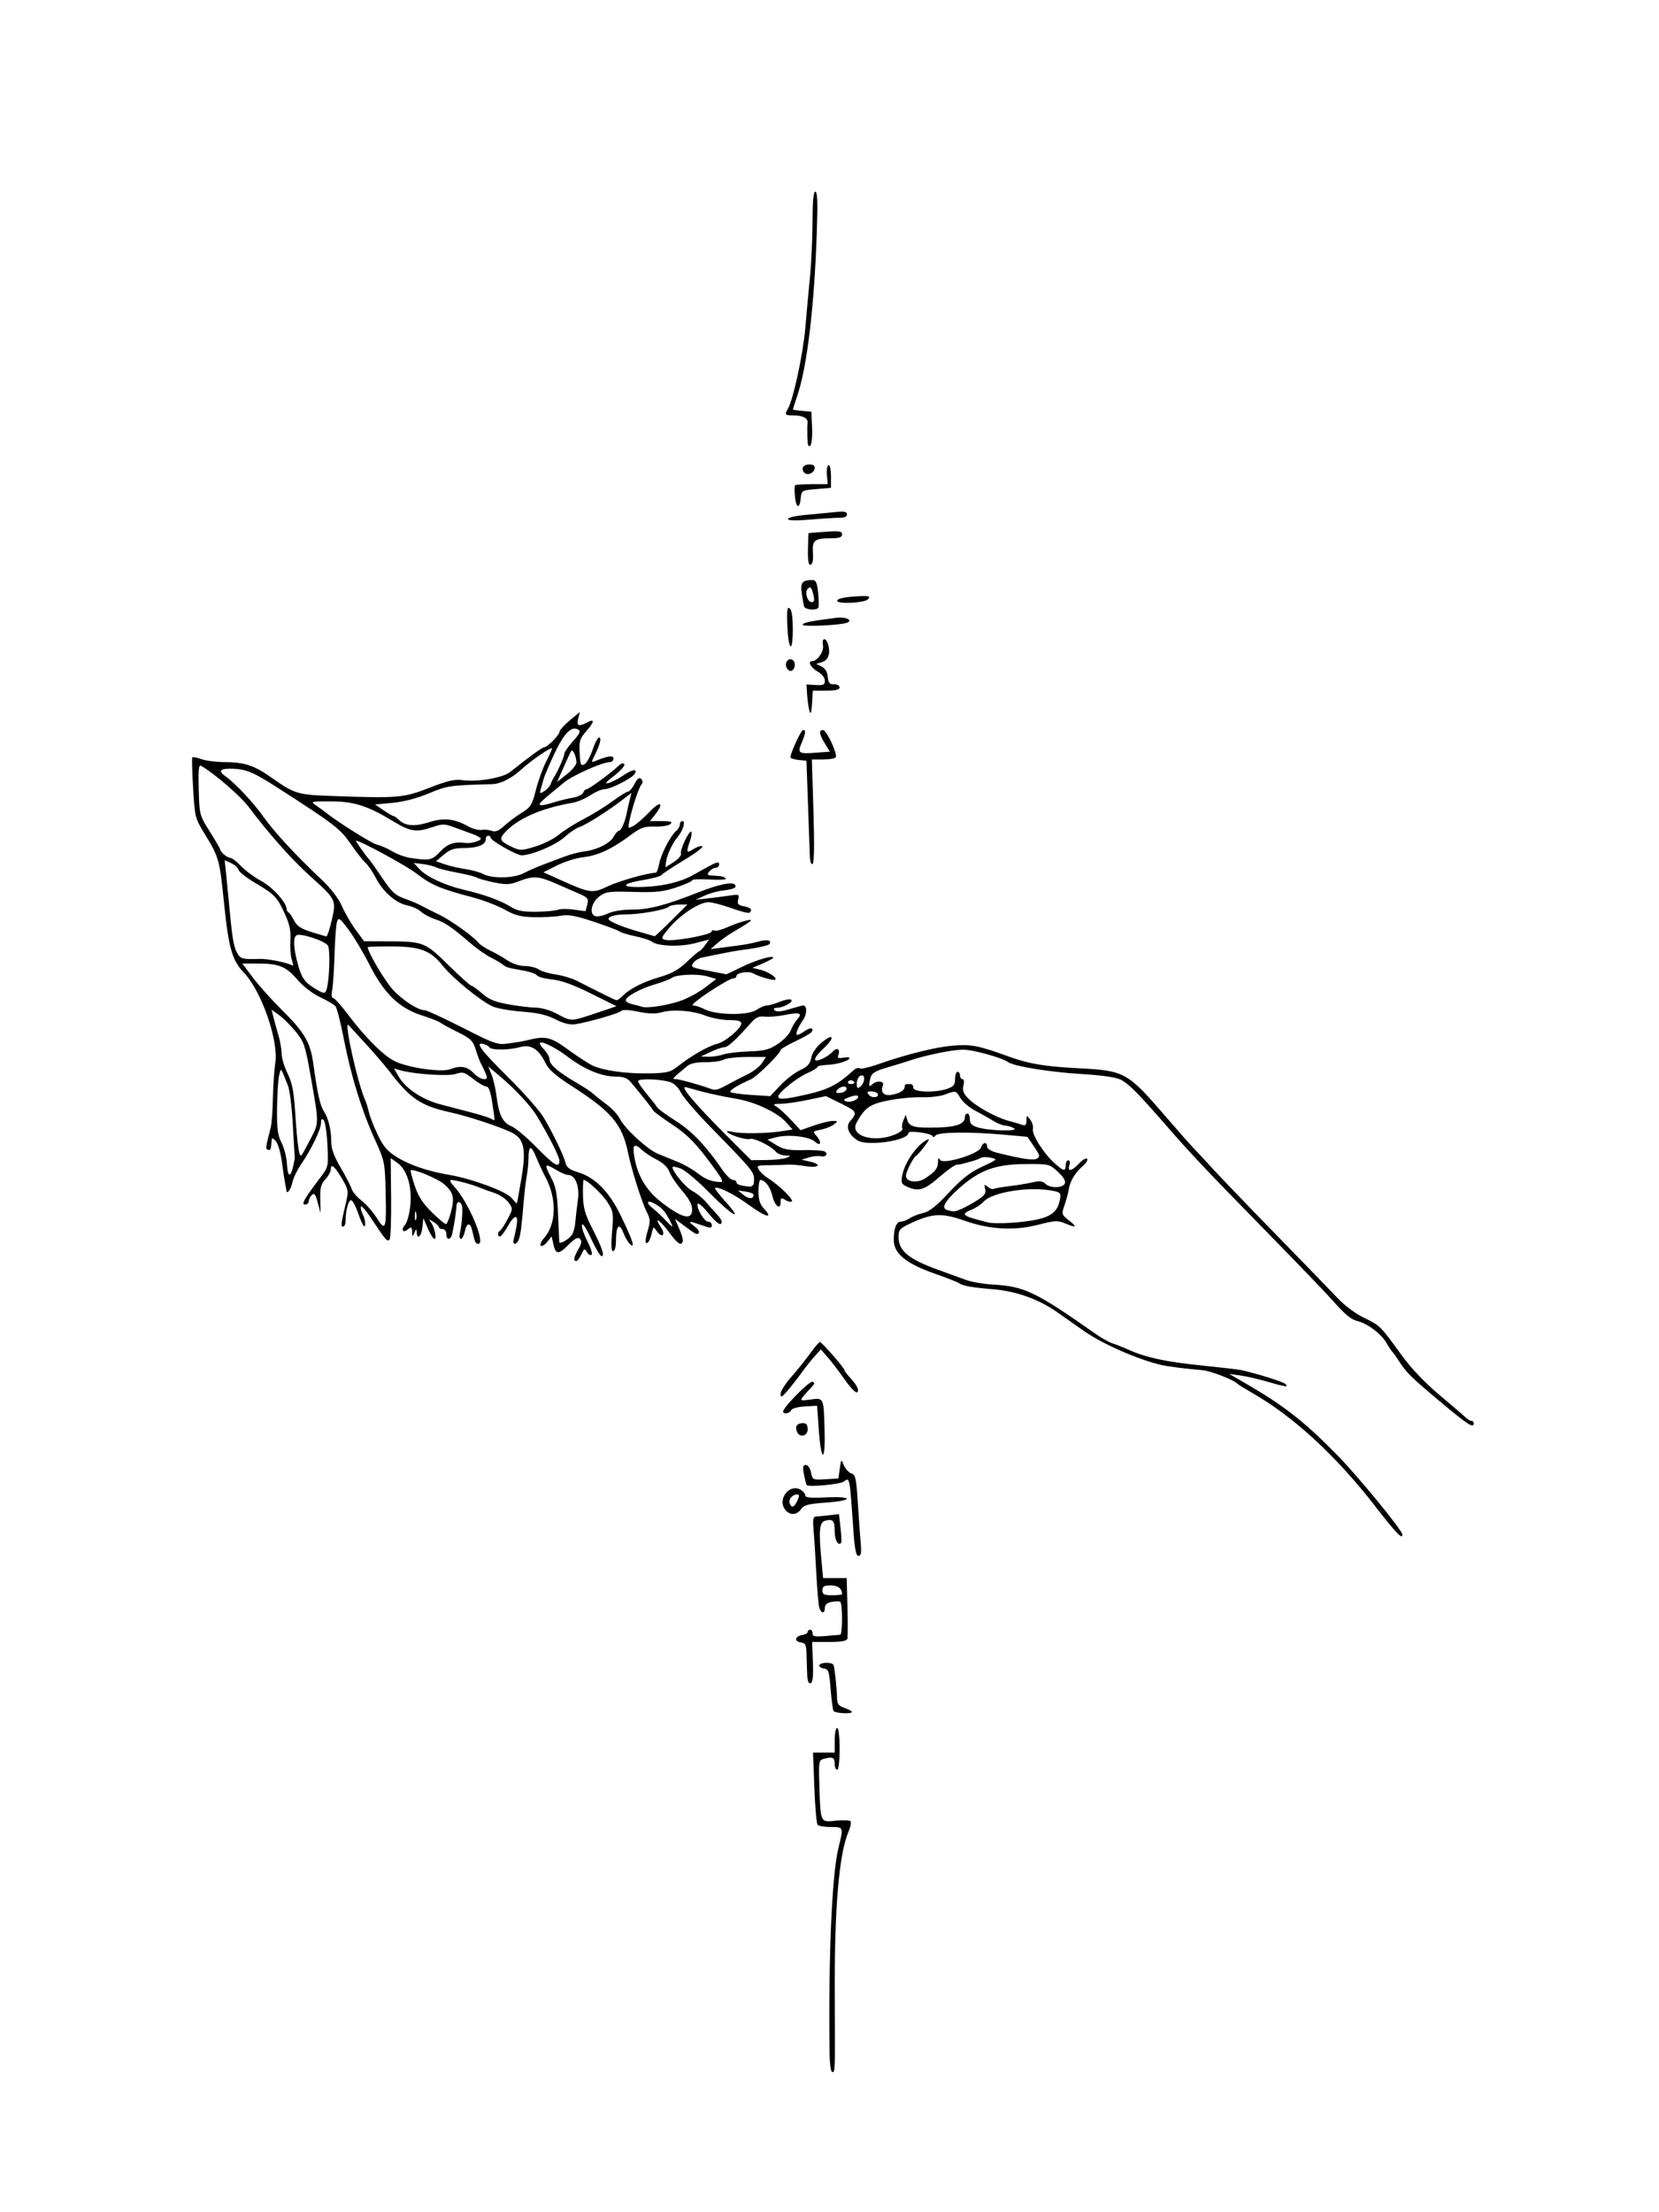 <?xml version="1.0" encoding="UTF-8" standalone="no"?>
<svg xmlns="http://www.w3.org/2000/svg" height="900" viewBox="0 0 675 900" width="675" version="1.1">
 <path d="m337.52 834.75c-0.461-39.611 0.975-72.28 3.651-83.081 2.077-8.381 2.076-8.383-3.112-8.383-2.506 0-4.926-0.402-5.378-0.893-0.451-0.491-1.058-7.305-1.349-15.143l-0.53-14.25h8.812v-5c0-2.75 0.45-5 1-5 0.588 0 1 3.5 1 8.5s-0.412 8.5-1 8.5c-0.55 0-1-1.125-1-2.5 0-2.536-0.877-2.909-4.533-1.927-1.903 0.511-2.012 1.195-1.707 10.736 0.495 15.475 0.302 15.067 6.779 14.398 2.989-0.308 5.672-0.175 5.964 0.297 0.292 0.472-0.105 2.351-0.882 4.176-3.91 9.191-5.775 31.474-5.592 66.819 0.16 31.084 0.163 31-1.029 31-0.578 0-1.04-3.481-1.096-8.25zm1.628-138.7c-0.323-0.522-0.864-4.549-1.203-8.949-0.55-7.138-0.844-8.033-2.723-8.301-1.158-0.165-1.995-0.751-1.859-1.301 0.329-1.337 5.382-1.379 5.803-0.048 0.49 1.549 1.342 9.579 1.4 13.2 0.042 2.583 0.593 3.341 3.051 4.198 1.65 0.575 3 1.294 3 1.598 0 0.96-6.855 0.596-7.468-0.397zm-10.7-14.22c-0.09-1.83-0.21-5.58-0.28-8.33-0.109-4.393-0.4-5.04-2.397-5.327-2.792-0.402-2.31-2.554 0.67-2.992 1.194-0.176 2.172-0.738 2.172-1.25s0.45-0.93 1-0.93 1 0.685 1 1.522c0 1.482 0.761 1.519 11.25 0.547 0.983-0.091 0.978-12.811-0.006-13.418-0.416-0.257-1.991-0.231-3.5 0.058-1.835 0.351-2.744 1.148-2.744 2.408 0 2.623-1.666 2.361-2.335-0.367-0.303-1.238-0.819-7.425-1.146-13.75-0.327-6.325-0.815-14.088-1.086-17.25-0.428-5.011-0.263-5.759 1.287-5.821 0.978-0.039 3.404-0.27 5.389-0.514l3.611-0.442 0.665 5.655c0.366 3.11 0.458 5.862 0.206 6.114-1.227 1.227-2.592-1.27-2.592-4.742 0-4.368-0.694-5.154-3.826-4.335-2.434 0.636-2.727 3.828-1.522 16.585l0.637 6.75h9.59l0.311 11.75c0.171 6.463 0.15 12.312-0.046 13-0.242 0.847-2.61 1.25-7.337 1.25h-6.98l0.31 8.176c0.219 5.79-0.047 8.295-0.913 8.583-0.783 0.261-1.281-0.793-1.383-2.926zm14.16-33.252c0-2.293-1.658-3.582-4.607-3.582-2.726 0-3.393 0.393-3.393 2 0 1.667 0.667 2 4 2 2.2 0 4-0.188 4-0.418zm4.54-26.83c-1.423-20.9-1.42-20.886-3.765-19.023-1.461 1.161-14.595 2.372-15.195 1.401-0.219-0.354-0.714-2.328-1.1-4.386-0.55-2.96-0.39-3.74 0.79-3.74 0.857 0 1.745 1.292 2.097 3.053 0.598 2.99 0.718 3.047 5.875 2.75l5.264-0.303 0.565-4c0.564-3.991 0.568-3.994 1.693-1.336 0.62 1.465 1.985 2.937 3.033 3.269 1.666 0.529 1.995 2.019 2.615 11.836 0.39 6.177 0.916 13.593 1.171 16.481 0.352 3.997 0.136 5.25-0.904 5.25-1.029 0-1.556-2.779-2.132-11.25zm212.44-8.92c-16.278-20.901-33.416-36.649-50.478-46.381-2.75-1.569-5.225-3.099-5.5-3.4-1.498-1.642-11.055-5.36-14.5-5.642-6.555-0.535-13.714-1.426-16.442-2.045-9.379-2.129-24.162-8.601-31.558-13.818-3.3-2.328-8.305-5.839-11.121-7.804-7.476-5.214-16.603-8.468-25.879-9.226-8.707-0.711-12.452-1.386-14-2.524-0.55-0.404-5.036-2.156-9.969-3.893-11.546-4.066-16.453-8.112-16.486-13.596-0.028-4.693 1.038-7.5 2.849-7.5 0.913 0 2.549-0.618 3.633-1.372 1.085-0.755 3.531-1.712 5.435-2.126 2.532-0.551 5.353-2.781 10.5-8.299 5.32-5.703 8.624-8.281 13.538-10.56 6.312-2.928 6.413-3.034 3.5-3.648-1.65-0.348-3.45-0.326-4 0.049-0.55 0.374-2.35 1.044-4 1.487-1.65 0.443-3.337 0.899-3.75 1.013-0.412 0.114-1.399 0.263-2.192 0.332-0.793 0.069-4.013 2.375-7.156 5.125-5.926 5.186-8.341 5.896-12.93 3.805-2.318-1.056-2.547-1.595-1.974-4.646 0.975-5.195 5.748-12.128 9.883-14.357 1.437-0.774 1.243-0.176-0.824 2.533-1.488 1.951-3.01 3.686-3.381 3.856-1.122 0.512-4.176 6.505-4.176 8.194 0 2.487 4.602 3.105 7.757 1.042 4.175-2.73 5.241-4.07 5.258-6.605 0.011-1.736 0.239-1.969 0.901-0.923 1.263 1.995 15.805-2.443 16.641-5.079 0.69-2.174 2.443-2.431 2.443-0.358 0 0.851 1.565 1.862 3.75 2.421 9.92 2.539 15.071 3.317 16.531 2.495 1.353-0.761 1.2-1.409-1.155-4.878l-2.716-4-9.455-0.861c-13.951-1.271-27.053-1.099-27.958 0.366-0.415 0.672-0.922 0.79-1.126 0.263-0.475-1.228-9.871-2.519-9.871-1.357 0 3.117-16.675 5.558-20.718 3.034-3.541-2.211-4.901-5.585-3.098-7.684 3.136-3.65 2.931-4.078-3.454-7.221l-6.301-3.102-7.28 1.532c-4.004 0.842-8.938 1.558-10.965 1.59-3.28 0.052-3.471 0.19-1.744 1.25 1.067 0.655 3.684 3.059 5.814 5.343l3.873 4.152 5.411-1.902c2.976-1.046 6.434-1.887 7.686-1.87 2.207 0.031 2.217 0.076 0.351 1.487-1.058 0.801-3.441 1.74-5.296 2.088-3.107 0.583-3.251 0.767-1.826 2.341 2.381 2.631 1.988 4.761-0.469 2.537-2.376-2.15-10.874-3.102-15.928-1.785l-3.443 0.897 3.599 2.224c2.96 1.829 4.929 2.199 11.092 2.079 4.121-0.08 7.996 0.166 8.611 0.546 1.621 1.002 0.389 2.439-1.666 1.943-0.962-0.232-3.099-0.01-4.749 0.493l-3 0.915 3.25 0.725c5.225 1.166 3.932 2.816-1.5 1.914-2.612-0.434-5.875-0.711-7.25-0.615-1.375 0.096-4.854 0.194-7.731 0.22-4.823 0.042-5.141 0.189-4.082 1.885 0.632 1.012 2.311 2.556 3.731 3.431 4.162 2.566 10.422 8.634 9.677 9.379-0.377 0.377-1.565 0.136-2.64-0.535-1.706-1.065-1.954-0.954-1.954 0.871 0 3.459-2.386 1.591-3.387-2.652-0.842-3.566-2.929-6.309-4.863-6.391-0.412-0.018-0.75 2.077-0.75 4.654 0 3.432 0.581 5.304 2.171 6.996 4.08 4.343 0.888 3.607-5.929-1.367-6.157-4.492-12.986-7.903-13.931-6.958-0.201 0.201 1.714 2.678 4.255 5.505 7.666 8.527 2.691 5.77-6.517-3.611-4.724-4.812-10.042-9.273-11.818-9.913-1.776-0.64-3.23-0.857-3.23-0.482 0 1.853 5.429 8.316 8.181 9.739 1.718 0.888 4.293 3.019 5.721 4.734s3.385 3.918 4.347 4.895c0.963 0.977 1.75 2.227 1.75 2.776 0 2.082-1.887 0.844-5.577-3.659-2.1-2.562-3.981-4.168-4.181-3.568-0.582 1.746 2.667 7.227 4.284 7.227 0.811 0 1.474 0.655 1.474 1.456 0 1.274-0.514 1.274-4.126 0-5.384-1.9-5.895-1.812-2.889 0.498 1.367 1.05 2.133 2.262 1.702 2.692-0.795 0.795-1.093 0.638-6.575-3.458l-3.094-2.312 1.906 4.447c1.335 3.115 1.591 4.762 0.852 5.5-0.738 0.738-2.26-0.574-5.082-4.384-3.952-5.334-6.535-6.898-3.341-2.023 1.984 3.028 0.381 4.469-1.687 1.517-1.446-2.064-1.482-2.048-2.145 0.972-0.371 1.689-1.09 3.328-1.598 3.642-1.225 0.757-1.165-1.008 0.187-5.519 0.905-3.02 0.812-4.279-0.502-6.819-2.027-3.921-6.168-16.977-7.677-24.209-2.447-11.726-6.654-16.687-23.154-27.307-6.468-4.162-9.183-6.571-10.5-9.316-2.68-5.585-5.959-7.622-10.27-6.382-4.308 1.239-11.698 1.313-12.432 0.125-0.299-0.484-1.417-1.108-2.484-1.387-3.664-0.958-1.045 2.548 10.292 13.779 6.115 6.057 12.467 13.254 14.117 15.994 3.725 6.186 8.206 15.475 9.01 18.679 0.45 1.792 1.742 2.748 5.024 3.717 6.862 2.026 12.63 7.816 17.267 17.334 4.902 10.062 6.159 13.806 4.048 12.054-0.791-0.657-2.066-2.793-2.833-4.746-1.696-4.323-2.98-2.952-3.002 3.206-0.009 2.482-0.485 4.25-1.144 4.25-0.802 0-0.929-2.295-0.438-7.922 0.643-7.371 0.515-8.2-1.833-11.92-2.12-3.33-8.27-9.12-9.71-9.12-0.234 0-0.371 2.819-0.304 6.264 0.097 5.053 0.808 7.615 3.675 13.25 4.143 8.142 5.275 11.486 3.889 11.486-0.544 0-2.484-3.244-4.312-7.209-1.985-4.306-3.459-6.503-3.66-5.456-0.186 0.964 0.817 3.961 2.228 6.66s2.151 5.163 1.643 5.477c-0.507 0.314-1.363-0.217-1.901-1.179-0.874-1.562-1.112-1.457-2.222 0.979-0.684 1.5-1.621 2.728-2.083 2.728-1.293 0-1.006-1.547 0.904-4.876 1.293-2.253 1.452-3.329 0.617-4.164-0.836-0.836-2.065-0.188-4.759 2.506-4.028 4.028-5.133 3.939-6.106-0.487l-0.659-2.998-1.832 2.26c-1.008 1.243-2.173 1.921-2.589 1.506-0.416-0.415 0.147-1.765 1.252-3 5.069-5.668 5.369-15.932 0.723-24.746-1.305-2.475-3.028-6.188-3.83-8.25-0.802-2.062-1.841-3.75-2.308-3.75-0.467 0-0.843 1.688-0.834 3.75 0.009 2.062-0.288 5.325-0.659 7.25s-0.942 6.65-1.268 10.5c-0.916 10.824-1.308 13.858-2.034 15.751-0.875 2.281-2.748 2.281-2.078-0.001 0.283-0.963 0.813-3.438 1.179-5.5 0.883-4.982-0.802-4.867-3.678 0.25-1.236 2.2-2.615 4-3.064 4-1.098 0-1.04-1.744 0.081-2.436 0.493-0.305 1.875-2.431 3.071-4.726 2.152-4.129 2.155-4.198 0.258-6.755-1.054-1.421-3.673-3.152-5.821-3.847-2.147-0.695-4.804-1.658-5.904-2.14-2.64-1.16-9.89-3.1-11.56-3.1-0.786 0-0.27 1.114 1.274 2.75 5.704 6.043 12.951 23.25 9.793 23.25-1.125 0-1.453-0.704-2.45-5.25-0.793-3.617-2.241-3.499-3.064 0.25-0.362 1.65-1.082 3-1.599 3-0.517 0-0.708-1.012-0.424-2.25 0.879-3.841 1.319-10.119 0.802-11.466-0.719-1.874-2.149-1.57-2.187 0.466-0.032 1.752-0.793 6.776-1.665 11-0.576 2.787-2.427 2.978-2.427 0.25 0-1.111-0.667-2-1.5-2-0.825 0-1.5-0.342-1.5-0.759s-1.012-1.39-2.25-2.161c-1.935-1.205-2.094-1.204-1.138 0.009 1.508 1.913 2.635 6.911 1.559 6.911-0.477 0-1.695-1.913-2.708-4.25l-1.84-4.25-0.372 3.75c-0.371 3.746-2.188 5.311-2.321 2-0.06-1.496-0.195-1.46-0.93 0.25-0.804 1.87-0.864 1.846-0.93-0.372-0.06-2.01-0.303-2.179-1.595-1.107-2.126 1.764-3.128 0.373-1.27-1.764 0.84-0.966 1.8-4.523 2.135-7.904 0.755-7.633-1.333-14.498-5.258-17.293l-2.731-1.944 0.163 15.894c0.09 8.742-0.156 16.41-0.545 17.04-0.873 1.412-1.556 0.661-7.202-7.914-2.305-3.501-4.35-5.888-4.544-5.305-0.194 0.583 0.126 1.956 0.711 3.05 1.171 2.188 1.468 5.857 0.386 4.776-0.373-0.373-1.405-2.78-2.292-5.347s-2.097-4.83-2.688-5.027c-1.097-0.366-2.341 4.067-2.341 8.345 0 1.306-0.459 2.375-1.019 2.375-1.018 0-0.894-1.001 1.251-10.138 1.001-4.264 0.873-5.006-1.583-9.198-3.037-5.181-4.649-6.581-4.649-4.036 0 0.96-0.996 2.805-2.213 4.1-1.793 1.909-2.189 3.439-2.085 8.064l0.128 5.709-1.165-4.3c-0.932-3.441-1.415-4.05-2.415-3.05-0.688 0.688-1.25 1.835-1.25 2.55s-0.682 1.3-1.515 1.3c-1.635 0-0.358-2.241 6.286-11.031 3.233-4.277 3.266-4.433 2.837-13.261-0.239-4.913-0.923-9.422-1.521-10.02-0.783-0.783-1.087-0.463-1.087 1.146 0 2.568-3.948 10.74-8.15 16.87-1.585 2.312-3.157 5.583-3.495 7.271-0.57 2.851-2.259 5.167-2.432 3.335-0.042-0.445-0.269-1.709-0.504-2.809-0.235-1.1-0.841-5.1-1.347-8.888-0.512-3.834-1.619-7.587-2.496-8.464-1.435-1.435-1.587-1.423-1.701 0.138-0.244 3.353-0.387 3.711-1.375 3.464-1.167-0.292-1.133-0.587 1.044-9.115 0.402-1.576 0.803-6.976 0.89-12s0.525-11.387 0.973-14.141c1.448-8.909-5.58-29.255-12.666-36.669-4.942-5.17-6.329-10.054-8.266-29.116-1.733-17.05-2.014-18.031-7.887-27.62-3.808-6.216-3.932-6.714-4.629-18.489-0.394-6.655-0.534-12.299-0.312-12.542 0.222-0.243 1.887 0.095 3.7 0.75 1.813 0.655 5.964 1.194 9.225 1.197 8.06 0.008 12.096 1.293 18.796 5.986 10.138 7.102 10.861 7.319 26.133 7.843 25.981 0.892 28.173 0.701 38.589-3.37 7.365-2.878 10.27-3.551 13.448-3.115 6.095 0.835 16.454-0.93 19.41-3.308 6.96-5.6 13.05-10.04 13.77-10.04 1.3 0 6.281-4.973 6.301-6.29 0.01-0.665 1.88-2.756 4.155-4.646l4.137-3.437-0.674 2.687c-0.738 2.939 0.213 3.373 3.515 1.606 3.249-1.739 3.204-0.393-0.114 3.386-2.756 3.139-3.057 4.101-2.812 8.998 0.238 4.762 0.494 5.367 1.941 4.599 0.917-0.486 2.415-3.138 3.33-5.893 0.915-2.755 2.108-5.01 2.651-5.01 1.115 0 0.345 3.035-1.875 7.396-1.383 2.716-1.36 2.849 0.377 2.146 5.22-2.115 7.351-2.397 7.351-0.972 0 0.787-0.67 1.43-1.49 1.43-2.912 0-15.066 5.383-18.511 8.198-9.314 7.613-10.458 8.677-9.919 9.216 0.319 0.319 2.568-0.059 4.999-0.84 2.431-0.781 6.131-1.704 8.222-2.052 2.091-0.348 4.052-1.283 4.357-2.078 0.305-0.795 0.97-1.445 1.477-1.445 0.921 0 9.892-6.596 13.012-9.567 1.017-0.968 1.887-1.184 2.271-0.563 0.342 0.554-1.525 2.663-4.149 4.688-3.477 2.683-4.093 3.486-2.271 2.962 1.375-0.396 4.196-1.867 6.268-3.268 3.548-2.4 5.681-2.596 4.323-0.398-1.066 1.724-9.755 6.147-12.077 6.147-1.229 0-3.858 1.102-5.843 2.449-1.985 1.347-5.31 2.748-7.389 3.113-12.949 2.274-22.428 6.48-27.629 12.259-2.241 2.49-1.758 3.427 2.911 5.642 3.402 1.615 3.916 1.61 9.579-0.087 3.291-0.986 7.643-3.174 9.671-4.863s6.549-4.543 10.048-6.343c3.499-1.8 8.767-5.049 11.707-7.221 2.94-2.172 5.804-3.949 6.363-3.949 0.559 0 1.742-1.402 2.628-3.115 1.147-2.217 1.92-2.806 2.683-2.042 0.724 0.724 0.746 1.492 0.068 2.365-1.098 1.412-3.704 9.338-4.81 14.63-0.681 3.257-0.641 3.308 1.651 2.084 1.292-0.689 4.261-3.276 6.599-5.747 4.37-4.621 6.033-3.712 2.177 1.19l-2.07 2.64h4.773c3.647 0 4.496 0.276 3.601 1.171-0.644 0.644-3.486 1.119-6.314 1.054-4.496-0.102-5.79 0.365-10.279 3.716-7.306 5.454-12.992 8.08-18.954 8.757-2.85 0.323-7.657 1.833-10.682 3.356l-5.5 2.768 6.5 2.932c12.578 5.673 13.363 5.782 19.796 2.736 4.587-2.172 15.995-5.388 19.409-5.473 0.388-0.01 1.009-1.642 1.382-3.627 0.746-3.976 4.644-11.507 6.945-13.416 0.807-0.67 1.468-1.838 1.468-2.596 0-0.758 0.48-1.378 1.067-1.378 1.403 0 0.206 3.906-1.992 6.5-2.148 2.536-4.379 7.361-4.697 10.16l-0.245 2.16 3.394-2.16c1.867-1.188 3.191-2.748 2.942-3.467-0.516-1.494 3.383-9.672 4.215-8.84 0.3 0.3 0.044 1.986-0.57 3.746-1.614 4.63-1.408 5.139 1.352 3.331 1.357-0.889 3.02-1.433 3.695-1.208 0.675 0.225-2.673 2.765-7.44 5.644-4.767 2.879-8.906 5.622-9.199 6.095-0.292 0.473-3.68 1.391-7.528 2.04-9.705 1.637-8.969 3.244 1.254 2.737 7.302-0.362 14.165-2.04 18.75-4.585 0.825-0.458 3.638-2.021 6.25-3.473 3.671-2.041 4.75-2.304 4.75-1.16 0 0.814-0.62 1.48-1.378 1.48-0.758 0-1.938 0.675-2.622 1.5-1.044 1.258-0.863 1.524 1.128 1.652 4.318 0.277 4.725 0.366 5.552 1.218 0.451 0.465-2.442 0.646-6.429 0.403s-7.25-0.103-7.25 0.31c0 0.414-2.908 1.72-6.463 2.903-5.381 1.791-8.298 2.097-17.427 1.832-9.86-0.287-11.248-0.108-13.787 1.78-3.299 2.453-4.332 7.076-1.799 8.048 0.912 0.35 3.207-0.103 5.101-1.006 2.123-1.012 5.991-1.642 10.089-1.642 6.794 0 13.484-1.748 26.787-6.998 8.396-3.314 14.096-4.465 14.985-3.025 0.736 1.19-0.538 1.734-5.485 2.342-1.925 0.237-5.075 1.161-7 2.054l-3.5 1.623 5-0.561c2.75-0.309 6.758-0.827 8.907-1.151 3.647-0.55 3.869-0.444 3.333 1.605-0.474 1.814-0.068 2.296 2.343 2.778 2.839 0.568 3.549 1.369 2.311 2.607-0.334 0.334-3.651-0.491-7.371-1.833-3.72-1.34-7.94-2.44-9.37-2.44-3.685 0-11.475 5.078-15.855 10.334-3.532 4.239-3.608 4.48-1.587 5.009 2.839 0.742 18.178-1.984 18.62-3.309 0.192-0.575 0.755-0.795 1.252-0.488 0.497 0.307 2.821-0.289 5.165-1.325 4.842-2.139 10.623-3.749 9.527-2.653-0.728 0.728-1.375 1.142-7.701 4.932-1.836 1.1-4.514 3.035-5.952 4.3l-2.613 2.3 4-0.529c2.2-0.291 5.842-0.775 8.094-1.075 2.252-0.3 5.578-0.971 7.392-1.491 3.357-0.963 5.454-0.524 4.543 0.95-0.443 0.717-5.111 1.713-12.305 2.627-1.252 0.159-4.627 0.775-7.5 1.369-2.873 0.594-6.287 1.282-7.587 1.53-1.3 0.248-2.953 1.254-3.672 2.236-1.207 1.647-0.732 1.895 6.112 3.196l7.42 1.41 6.252-3.014c5.929-2.858 12.752-4.859 12.752-3.74 0 0.284-1.913 1.333-4.25 2.331l-4.25 1.815 3 0.691c3.269 0.753 7.164 3.266 6.339 4.09-0.563 0.563-6.292-1.058-9.101-2.575-1.953-1.054-6.738-0.21-6.738 1.189 0 0.49-0.625 0.892-1.389 0.892-0.764 0-5.129 2.475-9.701 5.5-4.572 3.025-7.524 5.5-6.561 5.5 0.963 0 3.118 0.707 4.79 1.572 4.645 2.402 17.65 2.555 21.016 0.248 1.46-1.001 3.387-1.82 4.282-1.82 0.895 0 3.236-0.672 5.202-1.493 1.966-0.821 4.037-1.207 4.603-0.857 1.268 0.783-2.995 3.266-5.691 3.315-1.312 0.024-1.62 0.366-0.941 1.045 0.679 0.679 2.625 0.519 5.95-0.489 2.717-0.824 5.23-1.504 5.583-1.51 1.661-0.028 1.675 3.443 0.023 5.83-2.25 3.25-3.363 6.159-2.357 6.159 0.41 0 1.775-0.721 3.033-1.602 2.272-1.591 3.876-1.37 2.792 0.386-0.312 0.504-3.282 2.206-6.6 3.782-3.318 1.576-6.034 3.167-6.034 3.536 0 1.327-9.555 10.793-12 11.888-6.034 2.701-9.231 4.75-8.305 5.322 0.55 0.34 4.39 0.837 8.534 1.105l7.535 0.487 4.078-4.351c2.243-2.393 5.86-5.184 8.037-6.202 3.078-1.44 4.097-2.565 4.577-5.06 0.388-2.014 1.998-4.346 4.326-6.264 4.812-3.967 5.462-2.067 0.798 2.332-4.404 4.154-4.766 6.093-0.83 4.45 1.512-0.631 3.505-1.981 4.428-3 1.769-1.953 3.22-1.01 2.268 1.473-0.428 1.115 0.047 1.346 1.997 0.974 1.407-0.269 2.558-0.2 2.558 0.152 0 1.089-4.987 2.606-9.094 2.767-2.148 0.084-3.906 0.461-3.906 0.837 0 0.376-1.913 1.54-4.25 2.586-4.358 1.95-11.75 7.938-11.75 9.518 0 1.351 3.113 1.072 12.528-1.123 8.073-1.883 12.146-4.055 18.278-9.753 0.745-0.693 1.798-0.986 2.338-0.652 0.541 0.334 3.542-0.289 6.669-1.385 12.246-4.291 24.02-7.248 31.187-7.832 7.752-0.632 10.228-0.142 23.481 4.647 7.583 2.74 14.324 3.846 27.519 4.517 19.022 0.966 20.083 1.554 35.836 19.855 4.765 5.536 9.789 11.223 11.164 12.639 1.375 1.416 4.939 5.251 7.919 8.522s14.455 15.203 25.5 26.516c11.045 11.312 22.331 22.956 25.081 25.874 2.984 3.167 7.419 6.473 11 8.199 6.415 3.092 6.494 3.172 15.357 15.403 3.669 5.064 9.313 10.975 15.236 15.957 5.174 4.352 10.002 8.495 10.729 9.206 0.727 0.711 1.739 1.294 2.25 1.294 0.511 0 0.929 0.45 0.929 1 0 2.169-2.391 0.622-13.72-8.874-11.969-10.033-13.752-11.802-16.94-16.81-0.986-1.549-2.062-3.041-2.392-3.316-0.329-0.275-1.455-1.973-2.502-3.773-2.091-3.595-7.54-7.749-11.446-8.726-3.014-0.754-5.113-2.491-10.913-9.027-2.427-2.735-13.902-14.667-25.5-26.514-25.1-25.64-31.77-32.69-41.57-43.97-11.445-13.164-15.277-17.04-18.525-18.74-1.986-1.04-7.561-1.845-16.5-2.384-12.678-0.764-27.253-3.158-29.5-4.845-2.31-1.73-14.21-5.03-18.14-5.03-4.44 0-15.042 2.15-21.868 4.434-2.2 0.736-6.537 2.072-9.637 2.968-4.25 1.228-5.785 2.179-6.236 3.864-0.913 3.405-0.746 4.255 0.574 2.934 1.774-1.774 5.147-1.546 4.438 0.3-1.124 2.929 0.348 4.45 3.702 3.825 3.347-0.624 5.16-1.81 5.16-3.375 0-0.522 0.338-0.95 0.75-0.95h1.75c0.55 0 1 0.675 1 1.5 0 1.842 8.973 2.103 13.851 0.402 2.557-0.891 3.149-1.644 3.149-4 0-1.596 0.45-2.902 1-2.902s1 0.675 1 1.5 0.459 1.5 1.019 1.5c0.594 0 0.751 1.067 0.378 2.555-0.475 1.893-0.032 3.204 1.709 5.057 3.122 3.323 11.355 7.932 16.707 9.353 2.372 0.63 4.959 1.393 5.75 1.697 0.995 0.382 1.447-0.174 1.469-1.805 0.031-2.32 0.056-2.325 1.548-0.357 0.834 1.1 1.316 2.772 1.071 3.716-0.555 2.139 4.205 9.772 8.569 13.742 3.883 3.532 4.78 3.727 4.78 1.042 0-1.1 0.48-2 1.067-2 0.612 0 0.797 0.853 0.433 2-0.895 2.821 0.966 2.488 3.924-0.702 1.378-1.486 2.859-2.348 3.291-1.915 0.432 0.433-0.402 1.808-1.852 3.057-3.085 2.656-5.132 6.096-5.62 9.449-0.192 1.314-0.949 4.133-1.684 6.265-1.311 3.806-1.279 3.921 1.803 6.35 3.551 2.799 3.066 3.119-1.706 1.126-2.882-1.204-4.182-1.135-10.718 0.568-9.831 2.562-19.761 2.013-30.229-1.67-8.956-3.151-12.995-2.972-21.465 0.952-4.8 2.224-5.243 2.713-5.243 5.784 0 5.552 4.133 8.971 16.044 13.274 4.101 1.481 9.256 3.355 11.456 4.163 2.2 0.808 7.15 1.651 11 1.873 12.718 0.733 17.256 2.914 41.556 19.972 2.506 1.759 5.656 3.535 7 3.947 1.344 0.411 4.328 1.593 6.63 2.625 7.055 3.163 15.195 4.907 29.813 6.386 7.7 0.779 14.9 1.62 16 1.868 6.661 1.502 17.029 4.759 17.889 5.619 1.425 1.425 0.245 1.278-7.281-0.906-3.634-1.055-8.633-2.203-11.108-2.551l-4.5-0.634 5.5 3.167c16.645 9.585 24.989 16.072 38.667 30.06 8.464 8.656 26.267 30.391 26.313 32.125 0.058 2.176-2.399-0.374-11.002-11.42zm-327.06-110.23c0.687-0.828 1.383-3.215 1.545-5.305 0.163-2.09 0.633-6.154 1.045-9.032 0.8-5.6-1.02-10.26-4.01-10.26-0.799 0-2.926-0.898-4.727-1.996-4.77-2.908-5.072-2.537-2.279 2.805 2.09 3.998 2.588 6.571 2.949 15.25 0.239 5.742 0.462 10.794 0.495 11.226 0.079 1.024 3.373-0.751 4.974-2.681zm-75.632-17.939c-0.293-11.713-0.449-12.481-4.193-20.665-5.401-11.805-9.793-25.904-12.699-40.765-1.358-6.944-2.92-13.168-3.471-13.833-0.551-0.664-3.385-2.336-6.297-3.715-3.082-1.459-6.925-4.419-9.195-7.082-4.61-5.4-7.53-6.6-16.09-6.6h-6.359l4.258 5.667c2.342 3.117 7.467 8.854 11.388 12.75 9.803 9.739 12.025 13.519 13.275 22.583 1.663 12.059 2.728 16.789 4.33 19.235 1.83 2.793 2.975 7.706 2.939 12.609-0.018 2.475 1.21 5.756 3.803 10.156 2.106 3.575 4.116 7.473 4.466 8.661 0.35 1.189 2.142 3.309 3.982 4.713s4.632 4.585 6.204 7.07c3.672 5.805 4.041 4.717 3.654-10.779zm116.47 13.59c-2.357-4.964-3.593-6.543-6.432-8.218-3.73-2.201-4.535-0.962-1.123 1.727 1.214 0.957 3.352 2.96 4.75 4.451 2.59 2.762 3.442 3.381 2.804 2.039zm-89.87-5.206c1.5-5.852 1.028-7.839-2.654-11.167-2.527-2.284-12.848-6.601-13.713-5.735-0.208 0.208 0.52 3.035 1.617 6.284 1.455 4.311 3.328 7.213 6.931 10.741 2.715 2.659 5.3 4.834 5.743 4.834 0.443 0 1.377-2.23 2.076-4.956zm238.59 3.063c5.804-1.321 8.219-3.381 9.094-7.758 0.572-2.858 0.366-3.202-2.265-3.78-9.426-2.07-25.059 0.28-28.711 4.316-0.962 1.062-3.066 2.478-4.676 3.145-4.962 2.055-4.255 2.627 6.572 5.315 3.011 0.748 14.346 0.046 19.986-1.238zm-252.79-2.838c-0.254-0.973-0.478-0.419-0.498 1.231-0.02 1.65 0.187 2.446 0.461 1.769 0.274-0.677 0.291-2.027 0.037-3zm112.31-1.208c0-2.007-1.308-4.45-4.123-7.702-2.267-2.62-4.567-6.038-5.11-7.597-0.622-1.785-2.48-3.595-5.018-4.89-2.217-1.131-4.952-2.915-6.078-3.964-3.162-2.946-3.996-2.345-3.252 2.342 1.27 8 4.87 14.086 11.226 18.977 8.379 6.447 12.355 7.359 12.355 2.834zm109.7-0.279c1.538-0.67 4.435-2.272 6.438-3.561 2.867-1.845 3.521-2.808 3.077-4.532-0.496-1.924-0.366-2.028 1.066-0.853 0.896 0.735 1.987 1.122 2.423 0.861 0.437-0.261 3.269-0.765 6.294-1.12 3.025-0.355 7.252-1.047 9.394-1.538 2.967-0.681 4.234-0.554 5.321 0.534 1.93 1.93 7.188 1.843 7.946-0.133 0.383-0.999-0.655-2.708-2.885-4.75-3.443-3.153-3.599-3.189-13.38-3.107-12.043 0.101-18.491 2.474-26.782 9.861-5.868 5.227-7.445 8.174-4.757 8.888 2.745 0.73 2.954 0.71 5.846-0.55zm-179.23-11.94c2.125-12.49 1.231-16.643-4.133-19.201-5.112-2.438-17.654-6.545-24.838-8.135-11.992-2.653-16.223-5.538-25-17.048-1.65-2.164-5.894-7.086-9.431-10.938-3.537-3.852-6.636-7.229-6.888-7.504-2.04-2.229 3.72 23.751 6.762 30.5 0.496 1.1 1.195 3.35 1.555 5 0.359 1.65 1.956 5.737 3.549 9.083 2.33 4.894 3.884 6.697 7.953 9.226 5.169 3.213 12.599 5.707 21.501 7.216 8.904 1.51 22.858 6.687 25 9.275 1.1 1.329 2.073 2.368 2.163 2.309s0.904-4.462 1.809-9.783zm94.528 6.229c0-0.455-1.43-1.037-3.177-1.294l-3.177-0.466 2.281 1.847c2.166 1.754 4.073 1.713 4.073-0.087zm0.118-4.867c0.309-4.402 0.759-3.825-17.897-22.962-5.653-5.799-10.977-12.016-11.831-13.815-0.887-1.869-2.696-3.655-4.221-4.167-3.825-1.284-13.169-1.576-13.169-0.412 0 0.539 1.579 2.87 3.51 5.181 1.93 2.311 3.843 4.762 4.25 5.447 0.407 0.685 3.814 3.175 7.571 5.534 6.503 4.083 12.257 10.117 18.984 19.91 1.548 2.254 3.461 4.097 4.25 4.097 0.789 0 1.435 0.417 1.435 0.927 0 0.904 1.706 1.487 5.25 1.796 0.997 0.087 1.801-0.573 1.869-1.535zm-15.75-5.44c-7.513-10.375-10.977-13.968-17.869-18.536-3.85-2.552-7.151-4.997-7.336-5.435-0.313-0.741-4.707-6.298-9.116-11.529-1.369-1.624-2.981-2.25-5.794-2.25-5.973 0-12.878-2.796-19.748-7.996-5.537-4.191-11.505-7.034-11.505-5.481 0 0.308 0.9 1.527 2 2.708s2 2.922 2 3.869c0 2.014 3.73 5.201 11.001 9.4 2.857 1.65 5.938 3.692 6.847 4.538 0.909 0.846 3.34 2.782 5.403 4.302s4.431 4.079 5.263 5.687c2.211 4.276 11.251 12.587 15.665 14.402 2.102 0.864 5.734 2.344 8.071 3.289 2.337 0.945 5.825 2.93 7.75 4.412 3.42 2.633 5.623 3.519 9.335 3.754 1.502 0.095 1.145-0.837-1.967-5.134zm-171.76-1c0.423-1.788 0.736-3.475 0.695-3.75-0.041-0.275-0.385-6.262-0.765-13.305-0.38-7.043-1.265-14.243-1.968-16-3.142-7.853-2.819-7.478-3.612-4.195-0.399 1.65-0.778 7.63-0.843 13.29-0.096 8.383 0.242 10.997 1.828 14.105 1.071 2.098 2.055 5.905 2.187 8.46 0.28 5.411 1.38 6.03 2.478 1.395zm108.39-2.533c0-1.61-3.785-9.139-9.079-18.059-2.459-4.144-8.912-11.104-15.153-16.342l-4.731-3.971 1.352 3.328c0.744 1.83 1.657 5.803 2.03 8.828 0.93 7.549 2.516 10.734 6.063 12.182 1.659 0.677 6.229 4.513 10.155 8.525 7.288 7.447 9.362 8.668 9.362 5.511zm92.5-1.217c1.801-0.774 1.739-0.866-0.628-0.93-1.445-0.039-3.215-0.778-3.933-1.643-1.854-2.233-8.889-5.66-10.417-5.074-1.396 0.536-8.009-1.472-9.253-2.809-0.423-0.454 0.581-0.492 2.231-0.083 3.431 0.85 14.012 0.697 20.179-0.292l4.179-0.67-2.723-3.035c-3.489-3.89-12.468-8.138-19.856-9.395-7.581-1.29-13.652-2.685-20.766-4.772-2.798-0.821 3.378 6.564 16.255 19.437l10.268 10.265 6.232-0.07c3.428-0.039 7.132-0.457 8.232-0.93zm-193.54-8.059c3.241-6.264 3.245-5.862-0.249-25.606-2.145-12.12-2.625-13.525-6.047-17.701-2.044-2.495-5.075-5.503-6.734-6.684l-3.017-2.148 0.691 2.849c0.38 1.567 1.295 4.874 2.033 7.349 0.738 2.475 1.347 5.926 1.353 7.668s1.082 5.342 2.392 8c1.8 3.653 2.542 7.272 3.039 14.832 0.995 15.132 1.711 19.885 2.761 18.333 0.496-0.733 2.196-3.834 3.778-6.892zm237.64-1.42c1.947-0.813 3.282-1.897 2.966-2.408-0.316-0.511-0.146-1.983 0.377-3.271l0.951-2.342 0.644 2.158c0.825 2.765 3.091 3.313 12.532 3.028 7.682-0.232 10.927-1.511 10.927-4.308 0-0.758 0.45-1.378 1-1.378s1 1.05 1 2.332c0 1.761 0.795 2.575 3.25 3.322 4.591 1.399 16.711 1.721 14.75 0.392-0.825-0.559-2.4-1.056-3.5-1.105s-3.35-0.931-5-1.961-4.943-2.892-7.318-4.138-5.06-3.521-5.966-5.054c-1.897-3.212-1.873-3.206-6.344-1.508-1.855 0.705-6.072 1.194-9.372 1.088-3.3-0.106-9.375 0.468-13.5 1.276-7.666 1.501-9.734 2.937-13.102 9.096-2.933 5.362 7.045 8.4 15.706 4.781zm-163.89-12.77c-0.725-4.732-1.464-6.75-2.474-6.75-0.792 0-3.19-1.386-5.329-3.079-3.504-2.775-4.21-2.975-7.144-2.021-3.182 1.035-16.953 0.108-22.654-1.524l-2.398-0.687 1.898 3.295c2.743 4.761 9.493 9.301 16.663 11.208 3.429 0.912 9.16 2.415 12.735 3.341 3.575 0.925 7.171 2.05 7.992 2.5 0.82 0.45 1.549 0.739 1.618 0.642 0.07-0.096-0.339-3.212-0.907-6.925zm148.73-2.862c-0.242-0.391-1.799-0.198-3.46 0.429-2.475 0.934-2.7 1.252-1.246 1.763 1.886 0.662 5.445-0.995 4.705-2.192zm8.004-0.993c-0.31-0.5-1.48-0.9-2.62-0.9-1.683 0-1.843 0.266-0.868 1.441 1.252 1.509 4.445 1.009 3.485-0.545zm-12.69-1.65c0.56-1.683-2.219-1.596-3.638 0.114-0.899 1.084-0.685 1.341 1.045 1.25 1.197-0.063 2.364-0.676 2.593-1.364zm-47.251-2.574c1.65-0.907 4.859-2.552 7.131-3.656s4.87-3.135 5.773-4.513l1.65-2.51h-7.589c-4.174 0-8.515 0.496-9.648 1.102-1.132 0.606-4.492 1.073-7.466 1.037-3.715-0.044-6.05 0.472-7.46 1.648-6.156 5.138-6.223 5.213-4.651 5.213 1.476 0 10.099 2.389 14.268 3.953 2.059 0.773 2.871 0.541 8-2.277zm54.5-1.767c0-1.23-0.5-1.654-1.5-1.271-0.825 0.317-1.5 1.708-1.5 3.091 0 2.123 0.234 2.321 1.5 1.271 0.825-0.685 1.5-2.076 1.5-3.091zm-4 1.65c0-1.056-1.919-1.499-2.49-0.575-0.345 0.559 0.073 1.016 0.931 1.016 0.857 0 1.559-0.198 1.559-0.441zm-150.21-4.31c-0.646-1.512-1.455-3.2-1.798-3.75-0.343-0.55-1.237-2.94-1.985-5.312-1.206-3.823-2.044-4.651-7.394-7.305-3.319-1.647-6.5-3.378-7.07-3.848-0.57-0.47-4.029-1.819-7.687-2.999-9.119-2.941-15.259-8.928-21.188-20.658-2.468-4.883-6.287-11.268-8.486-14.191-3.61-4.796-4.066-5.105-4.678-3.176-0.373 1.176-0.823 7.167-0.999 13.313-0.176 6.147-0.612 12.638-0.969 14.426-0.387 1.938-0.243 3.25 0.355 3.25 0.552 0 3.175 2.884 5.829 6.409 7.417 9.851 14.747 17.154 19.486 19.414 5.513 2.63 18.794 4.51 22.338 3.163 4.192-1.594 6.96-1.151 9.463 1.514 1.292 1.375 3.16 2.5 4.153 2.5 1.586 0 1.662-0.332 0.63-2.75zm78.865-2.798c5.001-3.957 12.134-7.996 15.584-8.825 3.268-0.785 9.768-6.262 9.768-8.231 0-1.008-1.382-1.396-4.963-1.396-2.73 0-7.117-0.831-9.75-1.846-5.434-2.095-13.259-2.643-17.988-1.259-2.153 0.63-5.173 0.53-9.225-0.305-3.918-0.807-6.365-0.9-7-0.265-1.001 1.001-13.131 4.488-18.668 5.366-2.086 0.331-4.692-0.321-8-2.001-3.588-1.823-7.257-2.667-13.659-3.144-4.814-0.359-10.214-1.316-12-2.127-4.79-2.176-16.283-11.553-20.149-16.438-4.991-6.307-9.188-7.907-20.847-7.948-5.362-0.019-9.75 0.111-9.75 0.289 0 1.975 6.965 13.769 10.212 17.291 4.056 4.4 10.266 8.386 13.065 8.386 0.746 0 7.627 3.185 15.29 7.078 13.324 6.768 14.152 7.048 18.933 6.402 2.75-0.371 5.9-0.904 7-1.184 7.83-1.993 9.78-1.569 17 3.696 3.85 2.808 8.35 5.737 10 6.51 4.427 2.073 13.91 3.373 23.148 3.174 7.441-0.16 8.482-0.44 12-3.224zm17.953-4.452c1.595-0.55 6.313-1.117 10.486-1.259 6.368-0.217 8.262-0.706 11.79-3.041 2.312-1.53 4.667-4 5.233-5.489 0.566-1.489 1.745-3.498 2.62-4.465 2.333-2.577 1.081-3.051-4.901-1.855-2.931 0.586-6.674 0.901-8.318 0.699-2.252-0.277-3.568 0.283-5.339 2.271-6.556 7.359-9.58 10.141-11.052 10.165-0.891 0.014-3.421 0.878-5.62 1.919l-4 1.893 3.101 0.081c1.705 0.044 4.405-0.369 6-0.919zm-55.235-15.66c2.824-0.913 6.64-2.186 8.48-2.827l3.345-1.167-10.345-5.153c-7.124-3.549-12.05-5.332-15.819-5.726-3.011-0.315-5.777-1.063-6.147-1.663-0.37-0.599-2.857-1.476-5.526-1.949-6.541-1.158-6.947-1.279-8.502-2.523-0.743-0.595-2.926-1.873-4.851-2.84-1.925-0.967-5.397-3.386-7.715-5.375-8.206-7.04-10.829-8.841-14.729-10.113-2.169-0.707-4.835-2.117-5.925-3.132-1.09-1.015-3.479-2.127-5.31-2.47-4.673-0.877-9.951-5.395-12.931-11.07-1.395-2.657-3.333-5.505-4.306-6.33-0.973-0.825-3.672-4.265-5.997-7.644-4.288-6.231-6.478-7.917-29.705-22.856-9.71-6.246-12.656-7.512-18.018-7.745-5.254-0.229-6.465 0.785-3.456 2.892 4.092 2.866 11.499 10.754 15.841 16.87 4.344 6.119 13.222 15.691 23.633 25.483 3.635 3.419 6.718 7.458 8.146 10.675 1.264 2.846 3.8 7.216 5.636 9.711l3.338 4.536 9.625 0.039c14.573 0.059 15.124 0.275 24.741 9.7 4.681 4.587 8.86 8.339 9.287 8.339 0.427 0 2.397 1.422 4.377 3.161 2.778 2.439 5.241 3.455 10.785 4.447 3.952 0.708 8.992 1.31 11.2 1.339 2.292 0.03 5.94 1.107 8.5 2.508 5.402 2.958 5.84 2.99 12.35 0.884zm37.634-6.081c3.025-1.018 7.595-3.46 10.156-5.425l4.656-3.573-3.656-1.053c-4.053-1.167-12.78-0.759-14.531 0.679-0.619 0.508-3.6 1.643-6.625 2.522-6.058 1.76-12 5.007-12 6.558 0 0.548 1.238 1.269 2.75 1.602 1.512 0.334 3.2 0.782 3.75 0.997 1.907 0.744 10.027-0.464 15.5-2.307zm-23.289-2.083c2.899-2.958 8.346-5.72 15.255-7.736 4.79-1.398 7.623-2.995 10.929-6.163 2.455-2.352 4.72-4.29 5.034-4.308 0.314-0.017 1.345-1.096 2.29-2.397l1.719-2.365-5.719 1.502c-6.012 1.579-15.355 1.253-17.606-0.615-0.687-0.57-3.693-1.552-6.681-2.182-2.987-0.63-5.888-1.51-6.446-1.955-0.558-0.445-5.283-2.233-10.5-3.972-7.509-2.503-10.32-3.01-13.486-2.431-2.2 0.402-7.052 0.663-10.782 0.579-5.472-0.123-7.79-0.719-12-3.086-2.87-1.614-8.818-3.881-13.218-5.037-12.847-3.378-16.66-4.996-22.619-9.597-4.258-3.288-22.806-13.372-24.661-13.407-0.343-0.007 3.875 5.998 5.334 7.594 0.58 0.634 3.055 4.136 5.5 7.781 3.706 5.525 5.195 6.889 8.946 8.194 2.475 0.861 5.625 2.198 7 2.971 1.375 0.773 4.407 2.297 6.737 3.389 4.608 2.158 13.931 8.757 16.152 11.432 0.763 0.919 3.012 2.435 4.999 3.37 1.987 0.935 5.138 2.726 7.002 3.982 1.986 1.337 4.896 2.282 7.027 2.282 2.001 0 4.526 0.613 5.61 1.362 1.085 0.749 4.223 1.689 6.973 2.089 2.75 0.4 6.575 1.531 8.5 2.513 10.904 5.565 15.577 7.854 16.211 7.939 0.391 0.053 1.516-0.725 2.5-1.729zm-120.24-3.43c1.01-4.511 1.252-15.295 0.381-16.979-0.975-1.885-11.194-5.292-12.833-4.279-1.403 0.867-1.247 5.04 0.423 11.315 1.596 5.997 2.782 7.734 7.064 10.352 3.852 2.355 4.356 2.313 4.965-0.408zm-14.437-11.65c-0.457-1.595-0.683-5.082-0.501-7.75 0.242-3.549-0.334-6.319-2.145-10.323-3.163-6.992-4.321-8.217-12.028-12.726-3.493-2.043-6.585-4.454-6.872-5.356-0.287-0.903-1.683-2.171-3.103-2.818l-2.582-1.176 0.647 6.275c0.356 3.451 0.831 8.3 1.055 10.775 1.25 13.774 1.869 17.764 3.142 20.25 1.481 2.89 2.113 3.083 9.358 2.854 3.401-0.107 11.347 1.517 13.68 2.797 0.099 0.054-0.194-1.206-0.651-2.801zm16.346-15.843c1.866-8.18 1.837-8.237-8.896-17.901-7.398-6.661-16.877-17.341-24.986-28.152-3.275-4.366-13.985-13.608-19.264-16.623-1.001-0.572-1.213 1.478-0.993 9.637 0.276 10.263 0.32 10.429 4.522 17.13 2.334 3.722 4.243 6.998 4.243 7.281 0 0.989 2.869 3.371 4.061 3.371 0.662 0 2.607 1.486 4.321 3.303s5.461 4.578 8.325 6.135c4.667 2.538 10.293 8.801 10.293 11.457 0 0.516 0.338 1.088 0.75 1.271 0.412 0.183 1.435 1.67 2.272 3.304 1.161 2.267 2.821 3.378 7 4.689 3.013 0.945 5.779 1.745 6.146 1.779s1.36-2.973 2.206-6.681zm138.16 0.24 6.53-6.5h-3.335c-1.834 0-3.762 0.414-4.285 0.919-1.25 1.2-11.66 3.08-17.06 3.08-4.412 0-7.398 0.752-7.398 1.863 0 0.943 5.601 3.286 12.5 5.23 3.3 0.93 6.114 1.739 6.253 1.799 0.139 0.06 3.192-2.817 6.785-6.391zm-46.131-4.388c1.048-0.411 3.973-0.428 6.5-0.038s4.643 0.646 4.703 0.568c0.06-0.078 0.39-1.315 0.733-2.748 0.557-2.327 0.171-2.8-3.609-4.425-2.328-1.001-6.515-2.823-9.305-4.049-6.791-2.986-9.09-3.148-14.568-1.028-4.055 1.57-5.378 1.644-10.5 0.594-3.223-0.661-6.31-1.524-6.86-1.917-0.55-0.393-4.15-1.304-8-2.023-3.85-0.72-7.755-1.698-8.679-2.174-0.923-0.476-3.353-1.08-5.399-1.342l-3.721-0.476 2.399 2.581c2.866 3.083 10.395 6.581 17.928 8.33 8.132 1.888 15.037 4.376 18.971 6.838 2.774 1.736 4.952 2.176 10.5 2.123 3.85-0.037 7.858-0.403 8.906-0.814zm-14.106-14.811c1.76-0.935 5.225-2.463 7.7-3.396s6.525-2.461 9-3.395c2.475-0.934 6.075-1.883 8-2.108 5.22-0.611 10.603-3.291 12.053-6.001 0.707-1.32 1.67-2.4 2.14-2.4 0.915 0 2.51-3.631 3.195-7.276 0.23-1.223 0.759-3.557 1.176-5.186l0.759-2.962-3.912 2.995c-5.977 4.577-14.694 10.066-17.298 10.893-1.284 0.408-4.034 2.276-6.11 4.152-3.54 3.198-13.218 7.304-17.347 7.359-2.058 0.027-12.656-6.009-12.656-7.209 0-0.421-0.45-0.766-1-0.766s-1 0.659-1 1.465c0 2.215-3.307 3.535-8.857 3.535-3.958 0-5.65 0.557-8.19 2.693l-3.2 2.693 3.578 1.239c1.968 0.681 5.736 1.552 8.374 1.935 2.638 0.383 5.92 1.295 7.295 2.028 3.572 1.903 12.469 1.747 16.3-0.287zm-33.834-8.833c3.05-3.235 5.789-4.157 10.418-3.511 2.025 0.283 6.116-0.875 6.116-1.731 0-0.405-1.462-1.252-3.25-1.881-1.788-0.63-5.192-1.873-7.565-2.762-3.898-1.461-4.747-1.47-8.785-0.1-6.595 2.239-8.997 1.907-15.714-2.173-10.655-6.473-16.186-8.259-25.658-8.285-8.295-0.023-8.421 0.012-6 1.691 1.36 0.943 2.922 2.078 3.473 2.521 4.971 4.008 18.981 12.837 21.201 13.361 1.539 0.363 4.336 1.585 6.215 2.716s4.998 2.311 6.93 2.622c8.227 1.324 9.228 1.129 12.619-2.467zm33.143-15.773c3.706-2.293 4.274-3.198 5.789-9.228 0.924-3.677 2.787-8.872 4.141-11.543s2.461-5.104 2.461-5.404c0-0.965-8.364 4.732-12.5 8.514-4.078 3.728-8.415 5.894-12 5.991-17.179 0.466-18.114 0.603-25.639 3.748-4.828 2.018-10.263 3.437-14.768 3.856l-7.129 0.663 3.465 2.355c1.906 1.295 3.746 2.355 4.09 2.355 0.343 0 1.299 0.674 2.123 1.498 2.543 2.543 6.339 2.873 12.109 1.054 6.158-1.941 10.446-1.531 15.874 1.518 1.911 1.073 4.464 1.78 5.675 1.57 1.21-0.21 3.101-0.04 4.201 0.378 1.471 0.558 2.794 0.026 5-2.011 1.65-1.524 4.849-3.914 7.109-5.312zm11.797-11.645c0.294-0.852 0.97-2.225 1.501-3.05 1.581-2.457 4.092-8.225 4.093-9.404 0-0.603 1.583-2.874 3.517-5.047 2.867-3.222 3.243-4.104 2.034-4.78-2.686-1.503-5.7 1.569-9.545 9.731-2.073 4.4-4.083 9.125-4.467 10.5-0.384 1.375-0.927 3.316-1.207 4.313-0.446 1.593-0.262 1.659 1.515 0.55 1.113-0.695 2.264-1.961 2.558-2.813zm10.523-8.884c-0.111-2.619-1.525-5.63-2.16-4.6-0.317 0.513-1.732 3.549-3.145 6.746l-2.569 5.812 3.973-3.146c2.185-1.73 3.941-3.896 3.902-4.812zm84.738 303.77c-2.909-4.153 1.921-10.297 6.266-7.971 1.137 0.608 2.067 1.676 2.067 2.373 0 0.955 2.091 1.167 8.5 0.858 11.277-0.542 11.164 1.319-0.128 2.116-7.135 0.504-8.875 0.962-10.057 2.648-1.834 2.619-4.804 2.608-6.648-0.025zm5.15-3.45c0.892-1.957 0.861-2.5-0.139-2.5-1.902 0-3.596 2.05-2.993 3.622 0.79 2.058 1.859 1.675 3.133-1.122zm8.727-28.545-0.712-10.045-5.043 0.295c-2.867 0.168-5.25 0.835-5.524 1.545-0.512 1.333-3.283 1.76-3.242 0.5 0.057-1.746 10.69-12.512 11.945-12.094 1.053 0.351 0.92 0.899-0.582 2.399-1.071 1.069-2.55 2.731-3.287 3.692-1.242 1.619-1.012 1.702 3.133 1.134 5.375-0.737 5.288-0.935 5.654 12.868 0.342 12.896-1.422 12.673-2.342-0.295zm-8.942 0.455c-0.82-2.14 0.1-3.42 2.45-3.42 1.404 0 1.941 0.692 1.941 2.5 0 2.881-3.372 3.579-4.396 0.91zm-6.604-15.342c0-1.101 1.935-4.18 4.301-6.844 2.365-2.663 5.817-6.953 7.67-9.533s3.657-4.691 4.009-4.691c0.764 0 10.021 10.6 10.021 11.475 0 0.335 0.937 1.602 2.082 2.817 2.988 3.169 4.1 5.478 2.975 6.173-0.522 0.322-2.764-2.013-4.982-5.189s-5.311-7.235-6.873-9.02l-2.839-3.244-2.489 2.744c-1.369 1.51-3.783 4.545-5.364 6.745-1.581 2.2-4.144 5.478-5.693 7.285-2.391 2.787-2.818 2.982-2.818 1.283zm11.878-218.76c-0.067-2.095-0.405-11.684-0.75-21.309l-0.628-17.5-3.25-0.313c-1.788-0.172-3.25-0.675-3.25-1.117 0-1.752 4.321-11.07 5.133-11.07 1.225 0 1.083 1.238-0.606 5.281-1.763 4.219-1.289 4.517 6.244 3.932l5.271-0.409-2.021-3.27c-2.316-3.747-2.567-5.544-0.771-5.511 1.447 0.027 5.996 9.77 5.179 11.091-0.301 0.487-2.611 0.885-5.133 0.885h-4.585l0.643 20.942c0.416 13.564 0.291 21.159-0.355 21.559-0.591 0.365-1.048-0.936-1.12-3.192zm-0.07-58.82c-0.378-1.1-0.828-4.025-1-6.5l-0.313-4.5 3.75 0.22c3.166 0.186 3.75-0.094 3.75-1.796 0-1.194-1.222-2.712-2.994-3.72-2.76-1.56-4.14-4.2-2.21-4.2 2.164 0 4.916-3.975 4.448-6.423-0.643-3.366 1.328-3.358 2.173 0.008 0.898 3.576-0.092 6.078-2.715 6.862l-2.217 0.663 2.196 1.074c1.427 0.698 2.303 2.167 2.5 4.195 0.244 2.509 0.745 3.106 2.554 3.042 1.245-0.044 2.25 0.514 2.25 1.25 0 0.943-1.583 1.329-5.448 1.329h-5.448l-0.302 5.25c-0.2 3.476-0.534 4.574-0.989 3.25zm-9.477-18.067c-0.833-2.172 1.282-4.215 2.797-2.7 1.28 1.28 0.487 4.267-1.133 4.267-0.585 0-1.333-0.705-1.664-1.567zm0.46-15.68c-0.396-7.776-0.052-9.764 1.315-7.607 1.156 1.825 1.132 14.857-0.028 14.857-0.505 0-1.084-3.263-1.287-7.25zm6.205-1.545c0-0.861 2.58-1.399 13.635-2.845 3.917-0.512 7.194 1.113 4.178 2.072-3.148 1.001-17.813 1.638-17.813 0.773zm0.552-7.455c-0.212-0.688-0.646-3.115-0.964-5.395-0.604-4.325 0.236-5.355 4.366-5.355 1.428 0 1.895 1.063 2.307 5.25 0.284 2.888 0.314 5.588 0.068 6-0.742 1.243-5.364 0.843-5.778-0.5zm3.826-4.5c-0.829-3.456-1.178-3.85-2.362-2.666-1.318 1.318-0.092 5.416 1.62 5.416 1.023 0 1.224-0.744 0.743-2.75zm9.622 2.203c0-0.769 2.285-1.388 6.25-1.692 6.562-0.504 7.721-0.29 6.183 1.144-1.573 1.467-12.433 1.946-12.433 0.549zm-11.88-20.873c0.054-3.619 0.162-6.614 0.239-6.655 0.077-0.042 3.178-0.297 6.891-0.568 5.673-0.414 6.75-0.242 6.75 1.075 0 1.202-1.109 1.571-4.75 1.583-6.504 0.021-7.485 0.851-7.111 6.022 0.198 2.737-0.132 4.46-0.903 4.717-0.877 0.292-1.187-1.425-1.116-6.175zm-8.12-12.409c0-0.556 3.038-1.285 6.75-1.621 3.712-0.335 9.113-0.853 12-1.152 4.136-0.427 5.25-0.239 5.25 0.886 0 0.904-1.01 1.41-2.75 1.379-1.512-0.027-6.912 0.303-12 0.734-6.085 0.515-9.25 0.438-9.25-0.228zm2.824-9.222c-0.213-2.229-0.185-4.254 0.062-4.5 0.24-0.25 3.33-0.45 6.86-0.45h6.419l-0.336-3.75c-0.185-2.062 0.114-3.862 0.664-4 0.561-0.14 1 1.833 1 4.5v4.75l-6 0.5c-5.919 0.493-6.004 0.544-6.313 3.75-0.439 4.551-1.9 4.055-2.363-0.802zm3.878-9.58c-1.58-1.57-0.58-3.37 1.87-3.37 1.906 0 2.486 0.451 2.239 1.738-0.351 1.82-2.906 2.833-4.111 1.629zm1.18-14.418c-0.065-2.447-0.031-5.077 0.077-5.843 0.27-1.923-1.853-3.073-5.708-3.091-3.56-0.017-3.724-0.22-2.248-2.779 2.168-3.758 6.157-22.309 7.039-32.736 0.512-6.05 1.375-15.5 1.919-21 0.544-5.5 1-15.512 1.014-22.25 0.018-8.528 0.374-12.25 1.172-12.25 0.839 0 0.992 4.489 0.571 16.75-1.035 30.155-3.922 54.333-7.899 66.157-1 2.974-1.819 5.534-1.819 5.69 0 0.156 1.688 0.423 3.75 0.593l3.75 0.31 0.302 6.398c0.168 3.567-0.164 6.864-0.75 7.45-0.735 0.735-1.087-0.286-1.17-3.398z"/>
</svg>
